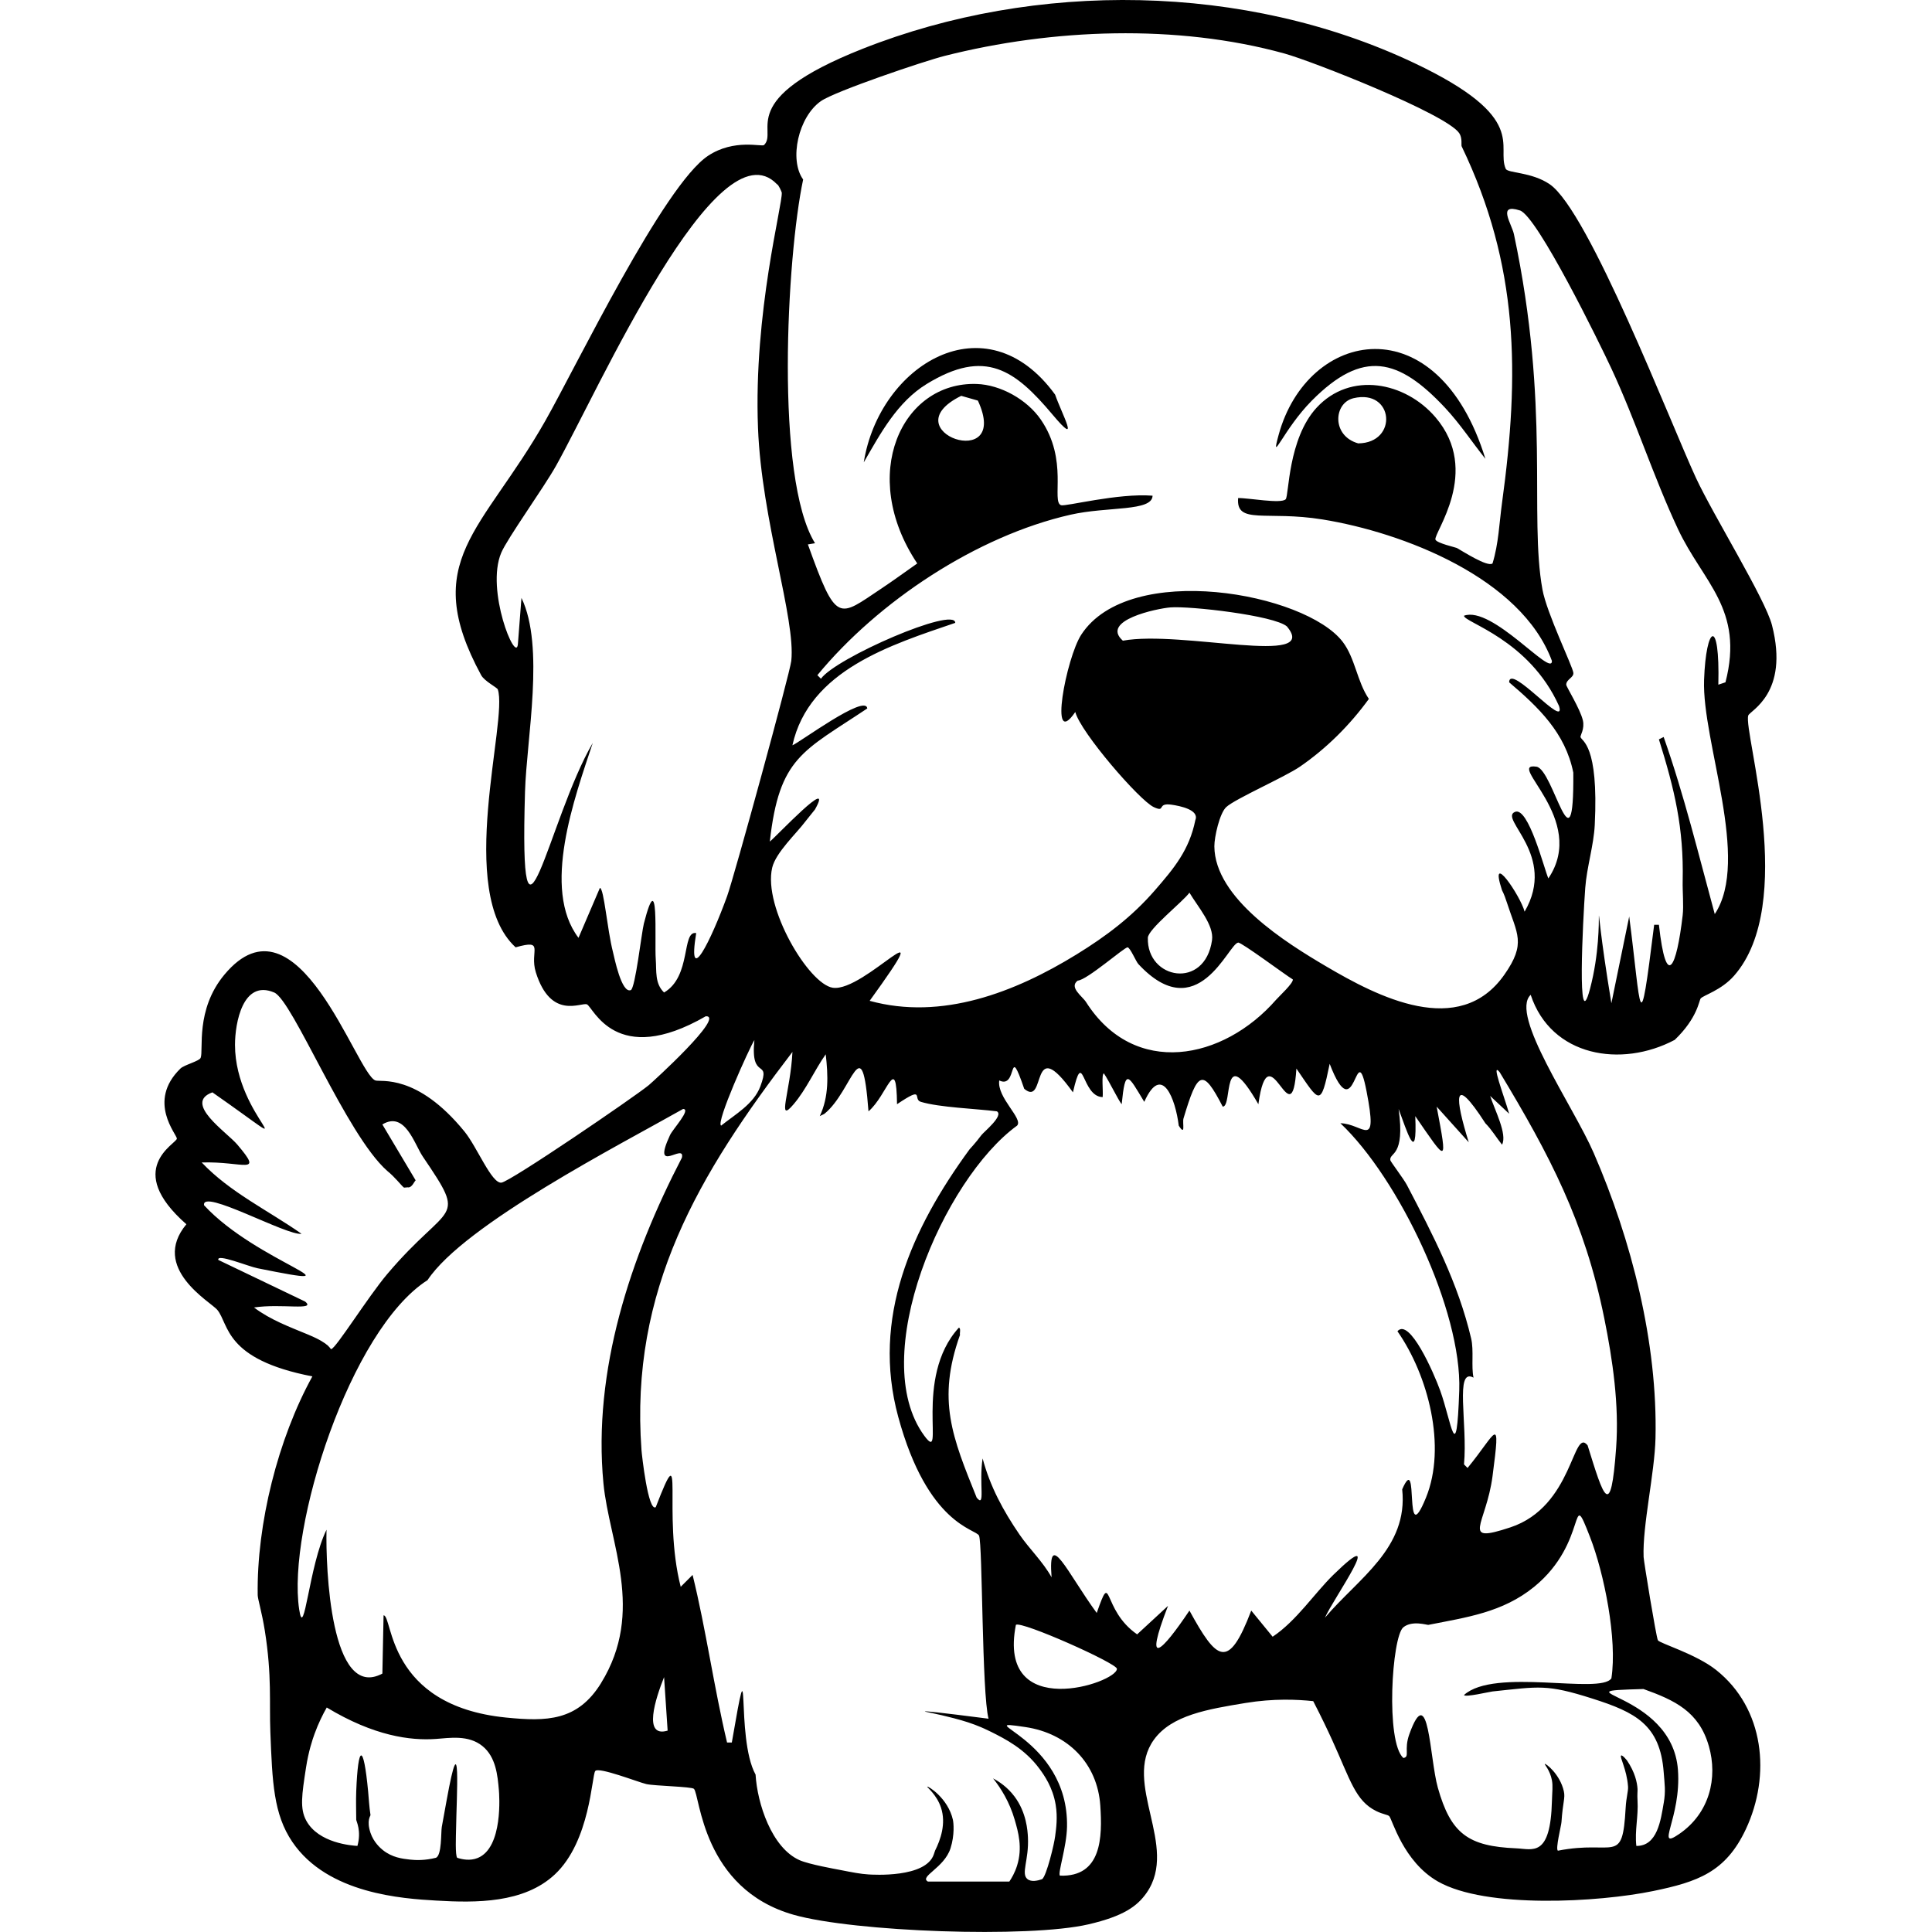 <?xml version="1.0" encoding="UTF-8"?><svg id="Layer_2" xmlns="http://www.w3.org/2000/svg" viewBox="0 0 1200 1200"><defs><style>.cls-1{fill:#000;}.cls-1,.cls-2{stroke-width:0px;}.cls-2{fill:none;}</style></defs><g id="Layer_1-2"><path class="cls-1" d="M794.15,270.22c-5.29,19.45,2.98-3.58,20.67-21.41,31.75-32,53.83-26.37,82.69,4.43,9.31,9.93,16.64,21.17,25.1,31.75-29.69-96.33-110.53-80.66-128.46-14.77Z"/><path class="cls-1" d="M1040.09,645.99c14.33-13.69,15.22-24.67,16.24-25.84,1.76-2.01,12.76-5.06,20.67-14.03,39.51-44.78,5.77-151.25,8.86-161.68.89-3,25.67-13.63,14.76-56.11-4.2-16.36-36.51-68.39-47.25-91.54-15.57-33.57-66.54-165.78-90.81-182.35-11.32-7.73-26.11-6.83-27.32-9.6-6.17-14.1,15.21-31.54-56.85-65.7-104.91-49.73-235.01-51.4-342.55-8.86-79.93,31.61-52.24,51.02-61.28,59.8-1.31,1.27-18.47-4.06-34.7,6.64-27.6,18.2-81.79,130.53-101.14,164.63-38.99,68.71-78.47,86.82-39.87,157.99,2.05,3.77,9.94,7.7,10.34,8.86,6.59,19.17-26.47,125.74,11.07,160.2,18.63-5.26,8.44,2.35,12.55,15.5,9.35,29.89,28.17,18.48,31.74,19.93,3.91,1.59,17.75,39.72,73.83,7.38,12.33-.43-32.82,40.66-35.44,42.82-8.91,7.33-86.08,60-91.54,60.54-6.07.6-15.1-22.19-22.89-31.74-29.6-36.32-52.26-30.59-55.37-31.75-11.81-4.39-48.36-120.18-93.76-65.71-18.21,21.85-12.82,47.02-14.76,51.68-.87,2.08-10.2,4.35-12.55,6.64-21.1,20.55-1.95,41.16-2.22,43.56-.36,3.2-33.28,18.76,5.91,53.15-22.62,27.22,15.18,48.29,19.2,53.16,7.44,9.02,4.14,30.73,59.06,41.34-21.38,38.79-34.64,91.67-33.96,135.84.04,2.47,2.59,10.56,4.43,22.15,4.46,28.05,2.71,44.33,3.43,62.93,1.21,31.15,1.97,50.99,13.64,68.21,21.98,32.44,68.84,35.23,89.24,36.44,24.9,1.48,54.62,1.73,73.82-16.24,22.06-20.64,22.91-61.51,25.1-64.23,2.17-2.69,26.84,7,31.75,8.12,5.06,1.16,28.09,1.56,29.53,2.95,3.81,3.68,5.05,62.12,62.01,78.25,37.5,10.62,145.91,14.57,183.09,5.91,21.63-5.04,30.24-11.16,36.11-19.62,20.14-29.01-15.21-67.87,4.55-95.12,11.02-15.2,33.46-18.89,56.84-22.74,17.44-2.87,32.18-2.2,42.06-1.14,5.27,10.18,9.22,18.58,11.78,24.19,11.37,24.93,14.35,37.68,27.41,44.11,4.08,2.01,7.06,2.18,8.03,3.14,1.82,1.82,8.64,28.3,30.27,40.6,29.89,17,99.96,12.86,133.63,5.91,27.56-5.69,45.05-11.68,57.58-38.39,15.71-33.48,11.6-75.07-18.46-98.93-12.53-9.95-35.3-16.62-36.17-18.46-1.13-2.36-8.75-49.06-8.86-51.68-.78-19.38,6.87-52.08,7.38-73.83,1.4-59.16-14.85-123.02-38.39-177.18-12.69-29.19-52.4-85.8-39.13-98.19,12.76,38.51,56.38,45.48,89.33,28.05ZM944.01,130.69c10.88,3.5,49.73,82.92,56.84,98.19,15.17,32.55,26.09,67.12,41.34,99.67,15.58,33.24,41.29,49.73,29.53,95.24q-2.21.74-4.43,1.48c1.06-42.58-7.67-36.76-8.86-2.95-1.36,38.54,28.98,111.76,6.64,145.44-9.95-36.51-19.05-74.03-31.74-110q-1.48.74-2.95,1.48c9.73,31.1,15.49,55.14,14.76,87.85-.15,6.74.7,15.4,0,21.41-3.78,32.33-10.16,47.03-14.76,5.91h-2.95c-9.39,75.43-7.89,53.59-15.5-5.17q-5.54,26.95-11.07,53.89c-14.54-88.31-1.75-52.44-13.29-8.86-8.17,30.84-4.43-42.43-2.95-62.75.93-12.76,5.28-26.48,5.91-39.13,2.51-50.41-8.2-51.88-8.86-54.63-.21-.89,2.71-5.08,1.48-10.34-1.7-7.21-10.35-20.92-10.34-22.15.05-3.39,4.75-4.36,4.43-7.38-.42-3.96-16.53-37.04-19.19-51.68-8.39-46.11,5.06-113.35-17.72-220.74-1.37-6.47-10.66-19.38,3.69-14.76ZM432.4,579.55c-9.16-1.63-2.77,26.9-19.93,36.91-5.86-5.61-4.63-13.4-5.17-20.67-.85-11.45,2.24-59.64-7.38-22.15-1.43,5.57-5.33,40.27-8.12,41.34-5.79,2.23-10.23-20.3-11.07-23.62-3.66-14.36-5.53-39.42-8.12-39.87q-6.64,15.5-13.29,31.01c-23.12-30.36-2.49-86.83,8.86-121.07-27.74,47.57-45.75,153.86-42.08,30.27.99-33.25,12.39-90.08-2.21-120.34q-1.11,14.4-2.22,28.79c-1.21,12.38-20.18-33.63-10.33-56.84,3.79-8.93,26.27-40.2,33.96-53.89,26.06-46.4,100.13-213.88,137.32-174.97.97.2,2.93,4.87,2.95,5.17.61,7.34-17.56,74.43-14.76,146.18,2.24,57.49,23.51,118.71,20.67,144.7-.82,7.53-35.47,134.03-39.87,146.18-9.85,27.19-24.9,57.82-19.19,22.89ZM472.26,674.79c-4.09,10.94-15.66,17.39-24.36,24.36-3.43-1.84,17.66-48.47,20.67-53.15-2.65,26.16,10.49,10.61,3.69,28.79ZM191.72,829.08c-11.84-4.93-23.55-9.15-33.96-16.98,16.99-2.59,38.97,2.18,31.74-3.69q-26.95-12.92-53.89-25.84c-1.23-4.21,18.43,3.97,24.36,5.17,69.91,14.09-.34-3.5-33.22-39.13-1.79-10.81,51.56,19.15,60.54,17.72-20.79-14.56-44.46-25.75-62.01-44.3,26.05-.82,38.68,8.45,22.15-11.07-6.62-7.82-33.89-25.83-15.5-32.48,63.81,44.58,14.04,16.89,14.03-29.53,0-13.41,4.84-40.83,24.36-32.48,11.51,4.92,44.68,88.2,70.13,110.74,5.13,4.16,8.53,8.85,10.33,10.34.35.29,2.58-.29,2.95,0,2.3-.27,3.3-3.25,4.43-4.43q-10.34-17.35-20.67-34.7c14.08-8.56,19.91,12.28,25.1,19.93,28.23,41.66,16.65,27.2-22.15,73.09-11.82,13.98-31.83,46.09-34.7,46.51-.85.13-.26-3.13-14.03-8.86ZM284.01,1153.92c-1.38-1.11-.78-14.71-.74-17.72.27-19.78,3.36-69.04-5.91-17.72-.98,5.4-2,10.84-2.95,16.24-.6,3.4.09,17.75-3.69,19.19-6.8,1.72-12.44,1.52-15.99,1.13-4.79-.54-11.13-1.25-16.98-5.96-1.29-1.04-5.62-4.69-7.63-10.67-2.6-7.77.08-10.53,0-11.07-.83-5.32-.98-9.54-1.48-14.77-2.86-30.29-6.24-28.99-7.38,0-.23,5.87-.03,11.84,0,17.72,0,.81,3.35,6.9.74,16.24-3.46-.2-24.21-1.68-31.81-15.76-4.02-7.46-2.73-15.91-.13-32.82,1.55-10.12,4.02-17.49,5.34-21.1,2.41-6.61,5.14-12.07,7.55-16.29,29.43,17.77,52,20.64,67.78,19.53,8.44-.59,20.21-2.69,28.98,4.47,8.36,6.83,9.36,18.29,10.15,27.28.23,2.65,2.79,35.76-13.18,42.2-4.74,1.91-9.62.87-12.66-.12ZM373.34,1045.39c-14.59,23.65-33.81,23.94-59.06,21.41-74.34-7.46-70.19-63.48-76.04-63.49q-.37,18.09-.74,36.17c-32.3,17.37-35.22-66.2-34.7-89.33-10.95,22.32-13.91,69.94-16.98,49.46-7.56-50.44,31.56-173.71,79.73-204.5,22.8-34.56,119.93-84.32,158.73-106.31,5.21.08-6.39,12.51-8.12,16.24-11.81,25.46,9.52,4.27,7.38,14.03-31.89,61.42-55.44,132.23-48.73,202.28,3.54,36.94,26.07,79.38-1.48,124.03ZM412.47,1041.7q1.11,16.61,2.21,33.22c-15.55,4.68-7.53-19.9-2.21-33.22ZM655.35,1140.63c-.33,2.46-1.38,7.62-3.17,14.13-1.63,5.93-3.56,11.59-4.95,12.45-2.65.91-6.67,1.88-9.08-.09-4.16-3.4,1.02-11.83.32-25.91-.21-4.21-.91-15.42-8.32-25.34-4.47-5.99-9.83-9.43-13.34-11.29,4.86,6.08,10.23,14.64,13.44,25.71,2.16,7.46,5.02,17.31,1.44,28.59-1.39,4.37-3.34,7.68-4.78,9.8h-50.56c-5.57-3.12,10.12-8.42,14.03-20.67,2.68-8.4,1.88-15.94,1.48-17.72-3.05-13.46-15.45-21.02-15.93-20.58-.36.33,5.84,4.85,8.54,13.05,3.28,9.94-.32,20-3.69,26.72-.25.74-.49,1.48-.74,2.22-4.95,14.86-37.89,12.71-40.6,12.55-4.9-.3-9.42-1.18-18.46-2.95-1.56-.31-18.45-3.29-24.36-5.91-17.42-7.72-26.28-35.41-27.32-53.15-12.84-23.18-2.35-91.72-14.76-19.93h-2.95c-8.19-34.43-13.14-70.54-21.41-104.1l-7.38,7.38c-11.7-45.62,3.32-98.22-15.5-49.46-4.76,3.05-8.66-32.69-8.86-35.44-7.35-99.74,35.7-171.47,93.76-247.32-1.23,24.85-10.07,45.22.74,32.48,7.96-9.38,12.89-21,19.93-31.01,1.52,13.21,2.02,26.26-3.69,38.39.68-.41,2.54-1.14,2.95-1.48,17.65-14.3,23.2-54.93,27.31-1.48,11.71-9.94,17.3-36.86,17.72-4.43,17.65-11.87,9.53-3.06,14.77-1.48,11.6,3.51,34.12,4.24,47.25,5.91,4.43,2.68-8.09,12.73-9.6,14.76-3.92,5.27-7.04,8.39-7.38,8.86-36.04,49.29-60.97,104.8-44.3,166.11,18.34,67.42,48.37,69.59,50.2,73.83,2.25,5.23,1.7,97.91,5.91,113.69-32.18-4.14-39.54-4.8-39.58-4.52-.04.27,6.65,1.22,18.04,4.22,6.43,1.69,11.46,3.27,17.02,5.64,0,0,3.05,1.3,6,2.78,8.84,4.43,21,10.53,30.18,23.02,2.8,3.81,8.25,11.4,10.05,22.45,1.25,7.66.32,14.45-.36,19.5ZM658.31,1164.99c-1.34-1.84,4.17-17.71,4.43-30.27,1.16-56.06-62.87-67.53-25.84-62.01,26.54,3.95,44.74,22.74,46.51,48.73,1.33,19.55.96,44.53-25.1,43.56ZM630.99,1009.22c3.41-2.57,62.76,23.87,62.75,27.31-.02,8.85-74.71,33.41-62.75-27.31ZM822.94,1004.79c4.79-11.21,39.92-60.5,5.17-26.58-11.54,11.27-22.87,28.55-37.65,38.39q-6.64-8.12-13.29-16.24c-14.26,37.5-21.39,30.99-38.39,0-17.03,25.4-28.87,37.16-13.29-2.95q-9.6,8.86-19.19,17.72c-22.28-15.37-15.26-41.31-25.1-13.29-18.32-25.08-30.44-53.26-28.05-22.15-5.32-9.64-13.94-17.81-19.93-26.58-10.12-14.8-18.27-29.85-22.89-47.25-2.44,15.33,1.93,31.14-3.69,24.36-15.12-37.45-24.81-60.67-10.34-101.14-.42-.57.73-4.17-.74-4.43-28.6,31.26-7.81,85.64-21.41,67.18-35.96-48.79,11.68-159.35,57.58-192.69,4.03-4.27-12.62-17.35-11.07-28.05,11.74,5.75,5.18-24.85,15.5,5.17,14.05,11.86,3.16-35.66,30.27,2.22,6.62-28.72,5.05,2.74,18.46,2.95.39-4.04-.87-13.98.74-14.76,3.29,4.84,8.93,16.62,11.07,19.19,2.27-22.79,3.88-18.27,14.03-1.48,10.95-24.5,19.45-1.58,21.41,14.76,4.45,7,2.16-1.76,2.95-4.43,8.83-29.55,11.91-31.53,24.36-7.38,6.38.26-.96-41.61,22.15-1.48,6.59-47.65,20.77,23.07,23.62-22.15,14.46,21.06,15.03,24.47,20.67-2.95,16.42,42.79,15.92-18.85,22.89,16.98,7.3,37.56-2,20.2-16.24,19.93,36.25,34.2,75.56,116.36,73.83,166.11-1.71,49-4.78,19.55-11.81,0-3.98-11.08-19.11-45.53-26.58-36.91,19.17,27.48,30.63,71.73,17.72,103.36-14.27,34.96-3.84-30.14-14.77-5.17,3.88,36.56-27.25,55.24-47.99,79.73ZM769.04,585.46c2.03-.27,29.58,20.29,33.96,22.89.35,2.32-8.44,10.38-10.34,12.55-32.92,37.7-88.18,48.6-118.12,1.48-2.26-3.56-10.75-9.13-5.17-13.29,5.79-.33,29.16-20.93,31.01-20.67,1.64.23,5.21,8.8,6.64,10.34,36.85,39.73,55.85-12.48,62.01-13.29ZM712.94,582.5c.15-5.42,21.88-22.5,25.84-28.05,5.27,8.84,15.36,20.24,14.03,29.53-4.44,30.99-40.57,24.35-39.86-1.48ZM697.43,397.94c-14.23-12.58,21.13-19.99,29.53-20.67,11.98-.97,64.39,4.96,72.35,11.81,21.25,25.38-65.3,2.17-101.88,8.86ZM1033.34,1119.96c-1.8,10.48-3.9,26.73-16.98,26.58-1.07-9.44,1.33-18.54.74-28.05-.25-4,.09-6.01,0-7.38-.27-4.06-1.54-10.23-6.56-17.7-2.34-2.81-3.24-3.23-3.6-3.03-1.22.68,3.5,8.48,4.26,19.25.21,3-1.09,6.39-1.48,13.29-2.01,36.09-6.72,19.59-42.08,26.58-1.65-.98,2.07-15.5,2.21-17.72.84-12.65,2.44-14.89,1.48-19.19-2.36-10.59-11.24-17.4-11.81-16.98-.38.28,3.18,3.74,4.4,10.11.7,3.67.17,6.99.02,12.78-.89,35.49-11.97,29.96-22.15,29.53-29.84-1.25-40.64-9.01-48.72-37.65-5.21-18.45-5.47-67.25-17.72-33.22-3.54,9.85.6,14.04-3.69,14.77-11.14-9.89-7.22-75.43,0-81.21,5.54-4.44,14.74-1.33,15.5-1.48,23.78-4.71,46.13-7.69,65.71-23.62,34.16-27.8,21.69-64.37,34.7-31.01,8.82,22.62,17.06,63.78,13.29,87.85-6.94,10.22-72.6-6.84-91.54,10.34.5,1.62,15.85-2.02,17.72-2.21,29.15-3.04,33.49-4.65,62.01,4.43,26.7,8.5,42.09,16.23,44.3,45.77.57,7.61,1.32,11.48,0,19.19ZM1061.4,1084.52c5.64,19.75.49,41.67-18.46,54.63-15.33,10.49,1.48-9.93-.74-39.87-3.65-49.32-78.34-48.56-21.41-50.2,19.53,6.99,34.49,14.04,40.6,35.44ZM996.43,818.75c5.27,26.03,9.29,53.93,7.38,80.47-3.3,45.9-7.73,30.69-17.72-1.48-9.33-11.69-8.74,37.98-47.99,50.94-31.52,10.41-15.05-1.47-11.07-31.74,5.28-40.23,2.43-26.93-15.5-5.17q-1.11-1.11-2.21-2.21c2.34-25.26-5.94-60.3,5.91-53.89-1.5-6.96.29-16.83-1.48-24.36-8.06-34.29-23.69-64.25-39.87-95.24-1.98-3.79-10.23-14.58-10.34-15.5-.6-5.03,9.34-1.78,5.17-31.75,5.05,13.3,11.69,35.9,10.34,4.43,19.72,28.56,20.26,30.98,13.29-5.91q9.97,11.07,19.93,22.15c-8.46-27.12-10.4-43.93,10.33-11.81,4,4.03,6.85,8.96,10.34,13.29,3.42-6.33-4.52-21.49-7.38-30.27q5.91,5.54,11.81,11.07c-3.43-11.88-11.48-32.62-5.91-25.84,31.07,51.5,52.83,92.84,64.97,152.82ZM946.96,566.26c-2.46-9.71-22.51-39.24-14.03-13.29.12.38,1.16,1.79,2.95,7.38,6.38,19.87,12.26,25.42-1.48,45.03-28.05,40.06-78.88,13.59-110.74-5.17-24.57-14.47-69.22-42.15-69.4-74.56-.03-5.74,3.25-20.53,7.38-24.36,5.53-5.13,36.44-18.68,45.77-25.1,16.49-11.35,31-25.8,42.82-42.08-7.33-10.74-8.48-25.24-16.24-35.44-23.17-30.42-132.49-50.47-162.42-4.43-9.3,14.31-20.44,72.48-3.69,47.99,3.23,12.55,39.84,54.92,48.72,59.06,7.82,3.65,1.51-2.86,11.07-1.48,5.28.77,17.42,3.18,14.77,9.6-3.74,18.54-13.22,29.88-25.1,43.56-14.32,16.5-30.26,28.51-48.72,39.87-38.15,23.48-83.66,41.13-128.46,28.79,46.36-64.15-3.14-5.16-22.89-8.12-15-2.25-43.4-50.08-37.65-74.56,2.22-9.45,15.24-21.47,20.67-28.79,1.41-1.9,5.67-6.97,5.91-7.38,12.43-22.16-24.41,17.19-28.05,19.93,5.87-52.54,20.52-55.93,60.54-82.69-1.03-9.41-42.77,21.68-46.51,22.89,10.35-46.79,61.6-62.5,101.14-76.04-.02-10.48-74.2,21.78-83.42,34.7q-1.11-1.11-2.21-2.21c37.78-45.86,98.96-86.44,157.25-99.67,23.01-5.22,50.77-1.85,50.94-11.81-21.7-1.68-54.16,6.87-56.84,5.91-6.19-2.22,4.74-28-12.55-53.15-8.59-12.49-25-21.66-39.86-22.15-46.59-1.51-73.6,56.54-36.91,111.48-7.41,5.18-14.61,10.48-22.15,15.5-27.07,18.02-27.85,22.53-45.77-27.32q2.21-.37,4.43-.74c-25.01-40.32-17.59-177.97-7.38-225.91-8.88-12.31-2.97-38.96,11.07-48.72,8.79-6.11,63.8-24.76,76.78-28.05,66.91-16.96,144.38-19.94,211.14-1.48,17.39,4.81,100.52,37.56,108.52,49.46,2.04,3.03,1.15,7.45,1.48,8.12,35.62,74.06,36.08,141.34,25.1,221.48-1.73,12.59-2.11,25.38-5.91,37.65-3.02,2.5-18.87-7.8-22.15-9.6-.63-.34-12.43-3-13.29-5.17-1.5-3.77,28.84-42.36,0-76.04-18.76-21.91-52.79-28.75-73.83-5.91-17.85,19.38-17.13,54.62-19.2,56.85-2.78,2.99-23.27-.88-29.53-.74-1.45,16.76,17.65,7.67,52.42,13.29,49.97,8.08,123.42,36.34,142.48,87.85.26,10.67-37.13-34.51-54.63-28.05,0,4.15,40.45,14.65,59.06,56.11,4.68,15.26-30.71-26.99-31.01-14.77,18.29,15.58,34.9,31.4,39.86,56.11.5,64.56-12.32-2.13-22.88-3.69-19.74-2.92,32.21,32.62,7.38,69.4-2.61-5.97-12.35-44.63-20.67-41.34-10.45,4.13,26.33,26.92,5.91,62.01ZM597.03,245.86q5.17,1.48,10.34,2.95c21.07,45.46-54.83,19.04-10.34-2.95ZM843.61,275.39c-16.63-4.66-15.34-25.09-2.95-28.05,25.09-5.99,27.96,27.79,2.95,28.05Z"/><path class="cls-1" d="M536.49,287.2c10.35-17.95,20.82-37.53,39.13-48.72,36.41-22.27,54.77-8.73,78.26,19.19,17.62,20.95,5.75-.23,1.48-12.55-43.17-59.43-109.28-18.3-118.86,42.08Z"/><rect class="cls-2" y="0" width="1200" height="1200"/></g></svg>